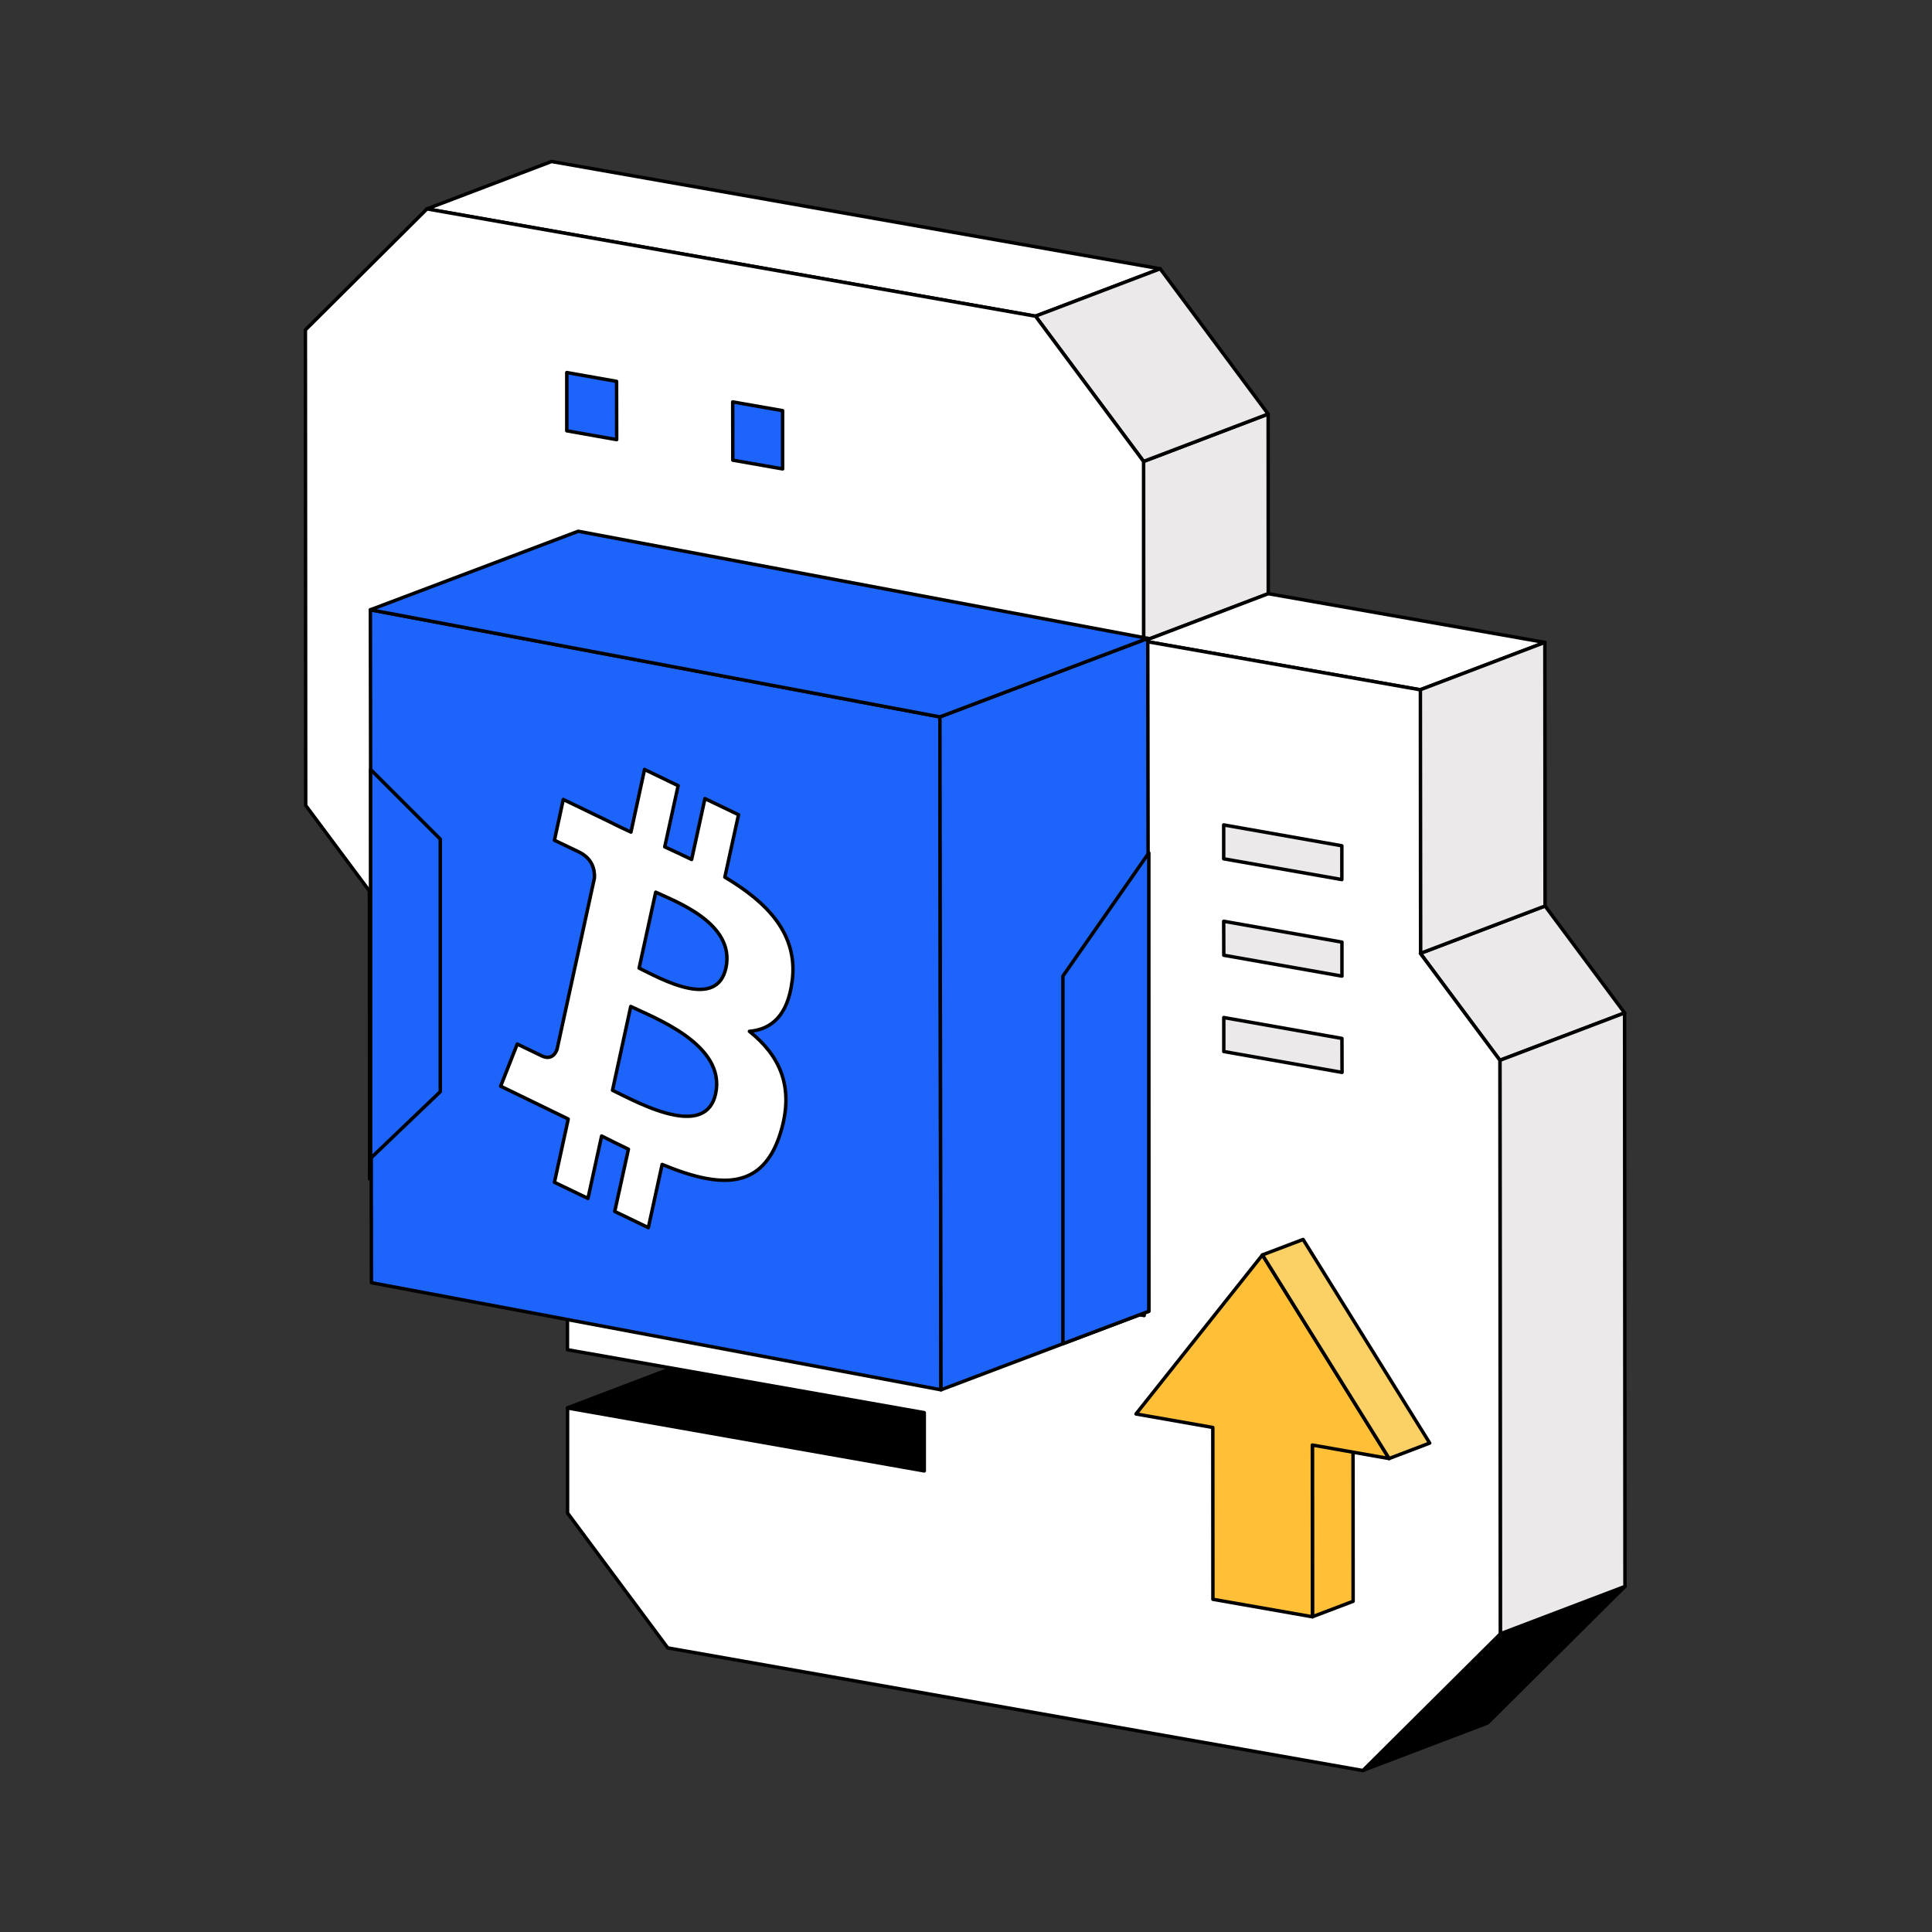 <svg width="140" height="140" viewBox="0 0 140 140" fill="none" xmlns="http://www.w3.org/2000/svg">
<rect x="0" y="0" width="140" height="140" fill="#333333" stroke="none"/>
<path d="M41.078 39.078L50.111 35.645L50.14 84.52L41.106 87.954L41.078 39.078Z" fill="#767E87" stroke="black" stroke-width="0.25" stroke-linecap="round" stroke-linejoin="round"/>
<path d="M41.12 102.019L50.147 98.585L76.002 103.144L66.969 106.578L41.12 102.019Z" fill="black" stroke="black" stroke-width="0.25" stroke-linecap="round" stroke-linejoin="round"/>
<path d="M41.106 87.955L50.14 84.522L91.938 91.888L82.904 95.322L41.106 87.955Z" fill="#767E87" stroke="black" stroke-width="0.25" stroke-linecap="round" stroke-linejoin="round"/>
<path d="M108.718 118.391L117.751 114.958L107.789 124.857L98.762 128.29L108.718 118.391Z" fill="black" stroke="black" stroke-width="0.25" stroke-linecap="round" stroke-linejoin="round"/>
<path d="M30.94 15.136L39.966 11.703L84.072 19.477L75.038 22.911L30.94 15.136Z" fill="white" stroke="black" stroke-width="0.25" stroke-linecap="round" stroke-linejoin="round"/>
<path d="M82.869 33.438L91.895 30.005L91.903 43.021L82.876 46.454L82.869 33.438Z" fill="#EBE9E9" stroke="black" stroke-width="0.25" stroke-linecap="round" stroke-linejoin="round"/>
<path d="M75.038 22.909L84.072 19.476L91.895 30.001L82.869 33.434L75.038 22.909Z" fill="#EBE9E9" stroke="black" stroke-width="0.25" stroke-linecap="round" stroke-linejoin="round"/>
<path d="M102.927 69.084L111.961 65.651L117.723 73.397L108.689 76.83L102.927 69.084Z" fill="#EBE9E9" stroke="black" stroke-width="0.25" stroke-linecap="round" stroke-linejoin="round"/>
<path d="M108.69 76.834L117.723 73.401L117.751 114.96L108.718 118.393L108.69 76.834Z" fill="#EBE9E9" stroke="black" stroke-width="0.25" stroke-linecap="round" stroke-linejoin="round"/>
<path d="M82.876 46.453L91.903 43.02L111.947 46.551L102.913 49.985L82.876 46.453Z" fill="white" stroke="black" stroke-width="0.25" stroke-linecap="round" stroke-linejoin="round"/>
<path d="M102.913 49.983L111.947 46.549L111.961 65.651L102.927 69.084L102.913 49.983Z" fill="#EBE9E9" stroke="black" stroke-width="0.25" stroke-linecap="round" stroke-linejoin="round"/>
<path d="M75.038 22.912L82.869 33.437V46.446L41.085 39.08L41.113 87.956L26.782 85.43L26.768 64.562L22.152 58.364L22.131 23.904L30.94 15.138L75.038 22.912Z" fill="white" stroke="black" stroke-width="0.25" stroke-linecap="round" stroke-linejoin="round"/>
<path d="M102.927 69.088L108.69 76.834L108.718 118.4L98.762 128.299L48.388 119.413L41.127 109.641V102.028L66.976 106.587V102.366L41.12 97.807V87.964L82.911 95.33L82.883 46.454L102.927 49.986L102.941 69.088H102.927Z" fill="white" stroke="black" stroke-width="0.25" stroke-linecap="round" stroke-linejoin="round"/>
<path d="M44.68 27.636L44.687 31.857L41.071 31.217V26.996L44.68 27.636Z" fill="#1D64FB" stroke="black" stroke-width="0.25" stroke-linecap="round" stroke-linejoin="round"/>
<path d="M56.711 29.757V33.978L53.102 33.345L53.095 29.124L56.711 29.757Z" fill="#1D64FB" stroke="black" stroke-width="0.25" stroke-linecap="round" stroke-linejoin="round"/>
<path d="M97.243 75.248L97.25 77.71L88.68 76.198V73.735L97.243 75.248Z" fill="#EBE9E9" stroke="black" stroke-width="0.25" stroke-linecap="round" stroke-linejoin="round"/>
<path d="M97.243 68.27V70.733L88.68 69.22L88.673 66.758L97.243 68.27Z" fill="#EBE9E9" stroke="black" stroke-width="0.25" stroke-linecap="round" stroke-linejoin="round"/>
<path d="M97.236 61.289V63.737L88.673 62.232V59.776L97.236 61.289Z" fill="#EBE9E9" stroke="black" stroke-width="0.25" stroke-linecap="round" stroke-linejoin="round"/>
<path d="M26.838 44.186L68.108 51.946L68.186 100.71L26.915 92.949L26.838 44.186Z" fill="#1D64FB" stroke="black" stroke-width="0.25" stroke-linecap="round" stroke-linejoin="round"/>
<path d="M57.4 71.097C57.091 73.587 55.895 74.6 54.305 74.734C56.486 76.479 57.604 78.751 56.549 82.121C55.599 85.147 53.707 85.871 51.16 85.393C50.189 85.21 49.119 84.851 47.98 84.38L46.981 88.96L44.546 87.785L45.538 83.275C44.905 82.973 44.258 82.656 43.596 82.318L42.605 86.842L40.177 85.674L41.176 81.087C40.613 80.813 40.029 80.524 39.438 80.243L36.279 78.709L37.483 75.656L39.248 76.507C39.354 76.556 39.446 76.591 39.537 76.606C40.029 76.697 40.269 76.317 40.367 76.029L43.076 63.618C43.104 63.006 42.928 62.211 41.943 61.732L40.177 60.888L40.818 57.933L44.173 59.551C44.673 59.812 45.194 60.051 45.721 60.297L46.706 55.759L49.141 56.934L48.17 61.367C48.824 61.669 49.478 61.972 50.118 62.281L51.082 57.87L53.517 59.038L52.525 63.562C55.599 65.391 57.843 67.684 57.407 71.083L57.4 71.097ZM51.856 79.258C52.637 75.684 47.353 73.735 45.707 72.933L44.385 79.005C45.278 79.434 47.199 80.482 48.873 80.799C50.28 81.066 51.519 80.813 51.856 79.258ZM52.602 70.147C53.313 66.897 48.894 65.306 47.515 64.652L46.312 70.154C47.044 70.506 48.571 71.357 49.95 71.617C51.174 71.85 52.278 71.617 52.602 70.147Z" fill="white" stroke="black" stroke-width="0.25" stroke-linecap="round" stroke-linejoin="round"/>
<path d="M68.108 51.947L83.171 46.256L83.249 95.019L68.186 100.711L68.108 51.947Z" fill="#1D64FB" stroke="black" stroke-width="0.25" stroke-linecap="round" stroke-linejoin="round"/>
<path d="M26.838 44.188L41.901 38.497L83.171 46.257L68.108 51.949L26.838 44.188Z" fill="#1D64FB" stroke="black" stroke-width="0.25" stroke-linecap="round" stroke-linejoin="round"/>
<path d="M95.097 104.709L98.045 103.59L98.052 116.036L95.104 117.155L95.097 104.709Z" fill="#FFC038" stroke="black" stroke-width="0.25" stroke-linecap="round" stroke-linejoin="round"/>
<path d="M91.481 90.937L100.662 105.691L95.097 104.713L95.104 117.158L87.892 115.892L87.885 103.439L82.32 102.461L91.481 90.937Z" fill="#FFC038" stroke="black" stroke-width="0.25" stroke-linecap="round" stroke-linejoin="round"/>
<path d="M91.481 90.935L94.428 89.816L103.603 104.57L100.662 105.689L91.481 90.935Z" fill="#FBD166" stroke="black" stroke-width="0.25" stroke-linecap="round" stroke-linejoin="round"/>
<path d="M83.249 61.804L77.022 70.732V97.369L83.249 95.019V61.804Z" fill="#1D64FB" stroke="black" stroke-width="0.25" stroke-linecap="round" stroke-linejoin="round"/>
<path d="M26.859 55.762L31.904 60.807V79.106L26.859 83.933V55.762Z" fill="#1D64FB" stroke="black" stroke-width="0.25" stroke-linecap="round" stroke-linejoin="round"/>
</svg>
